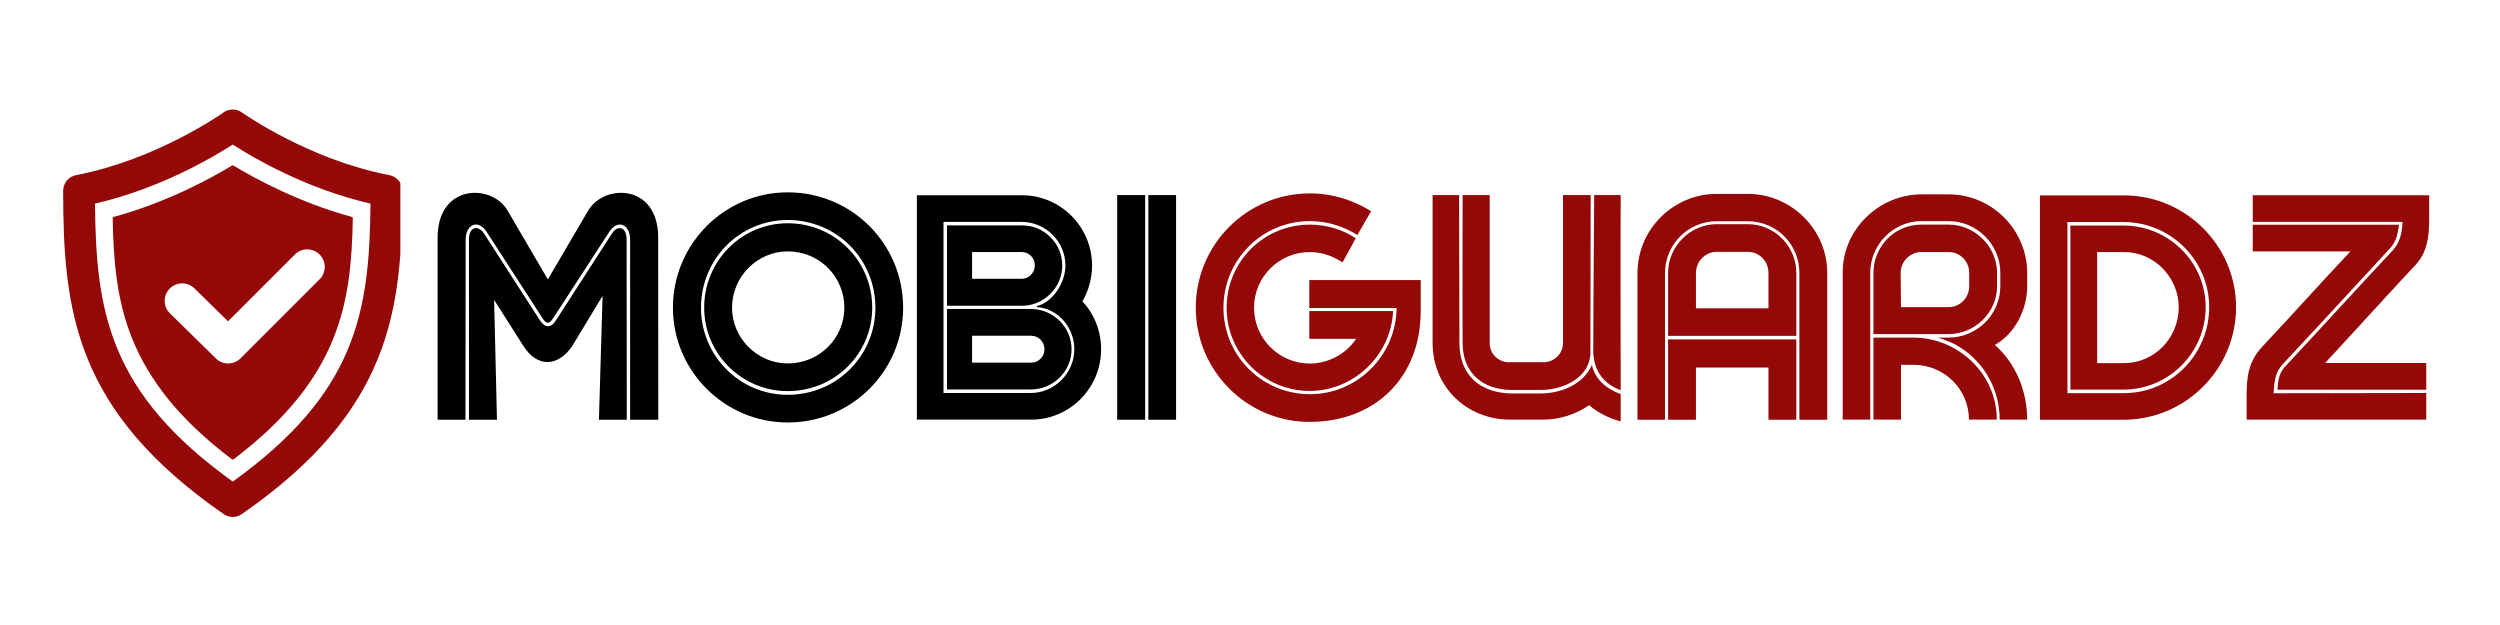 <?xml version="1.0" encoding="UTF-8"?> <svg xmlns="http://www.w3.org/2000/svg" xmlns:xlink="http://www.w3.org/1999/xlink" width="800" zoomAndPan="magnify" viewBox="0 0 600 150" height="200" preserveAspectRatio="xMidYMid meet" version="1.0"><defs><g></g><clipPath id="8bf98ab658"><path d="M 15 26 L 96.09 26 L 96.09 124.883 L 15 124.883 Z M 15 26 " clip-rule="nonzero"></path></clipPath></defs><g fill="#940808" fill-opacity="1"><g transform="translate(285.659, 100.74)"><g><path d="M 28.578 -26.812 L 49.516 -26.812 C 49.438 -15.359 39.891 -5.984 28.578 -6.141 C 17.109 -6.203 7.969 -15.469 7.969 -26.891 C 7.969 -38.344 17.188 -47.672 28.719 -47.672 C 32.938 -47.672 36.906 -46.391 40.109 -44.328 L 43.406 -50.062 C 39.109 -52.703 34.156 -54.328 28.719 -54.328 C 13.547 -54.328 1.328 -42.016 1.328 -26.891 C 1.328 -11.797 13.547 0.516 28.641 0.516 C 44.484 0.516 55.312 -10.25 55.312 -26.078 L 55.312 -33.531 L 28.578 -33.531 Z M 28.719 -46.828 C 17.672 -46.828 8.734 -37.984 8.734 -26.891 C 8.734 -15.906 17.594 -6.984 28.578 -6.906 C 39.266 -6.906 48.219 -15.469 48.672 -26.078 L 28.578 -26.078 L 28.578 -19.422 L 39.812 -19.422 C 37.359 -15.75 33.094 -13.484 28.641 -13.484 C 21.266 -13.547 15.312 -19.5 15.312 -26.891 C 15.312 -34.297 21.344 -40.25 28.719 -40.25 C 31.547 -40.25 34.297 -39.266 36.547 -37.75 L 39.734 -43.562 C 36.625 -45.609 32.797 -46.828 28.719 -46.828 Z M 28.719 -46.828 "></path></g></g></g><g fill="#940808" fill-opacity="1"><g transform="translate(342.652, 100.74)"><g><path d="M 39.406 -13.156 C 37.359 -8.484 32.062 -6.312 27.031 -6.312 L 20.391 -6.312 C 12.641 -6.312 7.609 -10.688 7.609 -18.406 C 7.609 -30.188 7.531 -41.984 7.531 -53.922 L 1.172 -53.922 L 1.172 -18.406 C 1.172 -7.938 9.297 -0.031 19.766 -0.031 L 27.656 -0.031 C 31.844 -0.031 35.594 -1.359 38.75 -3.484 C 40.875 -1.656 43.484 -0.375 46.312 0.406 L 46.312 -6.172 C 43.016 -7.312 40.188 -9.625 39.406 -13.156 Z M 39.047 -16.203 L 39.109 -53.922 L 32.469 -53.922 L 32.469 -18.406 C 32.469 -16.047 30.625 -14 28.094 -13.812 L 19.141 -13.812 C 16.781 -14 14.875 -15.906 14.875 -18.406 L 14.875 -53.922 L 8.375 -53.922 C 8.375 -42.047 8.297 -30.188 8.375 -18.406 C 8.375 -11.312 13.109 -7.156 20.234 -7.156 L 27.172 -7.156 C 32.766 -7.156 39.047 -10.25 39.047 -16.203 Z M 46.312 -53.922 L 39.953 -53.922 C 39.891 -41.359 39.734 -28.828 39.734 -16.266 C 39.891 -11.75 42.156 -8.625 46.312 -7.094 C 46.312 -22.703 46.234 -38.234 46.312 -53.922 Z M 46.312 -53.922 "></path></g></g></g><g fill="#940808" fill-opacity="1"><g transform="translate(391.823, 100.74)"><g><path d="M 40.031 -35.219 L 40.031 0 L 46.719 0 L 46.719 -35.219 C 46.719 -45.688 38.047 -54.203 27.656 -54.203 L 20.156 -54.203 C 9.766 -54.203 1.172 -45.688 1.172 -35.219 L 1.172 0 L 7.781 0 L 7.781 -35.219 C 7.781 -42.125 13.406 -47.641 20.156 -47.641 L 27.656 -47.641 C 34.484 -47.641 40.031 -42.125 40.031 -35.219 Z M 8.516 -20.125 L 39.297 -20.125 L 39.297 -35.219 C 39.297 -41.688 34.047 -46.938 27.656 -46.938 L 20.156 -46.938 C 13.891 -46.938 8.516 -41.688 8.516 -35.219 Z M 20.156 -40.297 L 27.656 -40.297 C 30.453 -40.297 32.609 -38.016 32.609 -35.219 L 32.609 -26.734 L 15.203 -26.734 L 15.203 -35.219 C 15.203 -38.016 17.453 -40.297 20.156 -40.297 Z M 15.203 -12.531 L 32.609 -12.531 L 32.609 0 L 39.297 0 L 39.297 -19.281 L 8.516 -19.281 L 8.516 0 L 15.203 0 Z M 15.203 -12.531 "></path></g></g></g><g fill="#940808" fill-opacity="1"><g transform="translate(441.141, 100.74)"><g><path d="M 26.547 -19.719 L 23.953 -19.719 C 25.859 -19.094 27.766 -18.438 29.453 -17.266 C 35.078 -13.656 38.781 -7.266 38.781 -0.031 L 45.391 -0.031 C 45.391 -6.719 42.719 -13.516 37.609 -17.953 C 42.531 -20.641 45.391 -26.594 45.391 -32.031 L 45.391 -35.188 C 45.391 -45.578 36.906 -54.094 26.547 -54.094 L 20.016 -54.094 C 9.812 -54.094 1.109 -45.656 1.109 -35.438 L 1.109 -0.031 L 7.719 -0.031 L 7.719 -35.266 C 7.719 -42.047 13.266 -47.672 20.016 -47.672 L 26.547 -47.672 C 33.312 -47.672 38.938 -42.047 38.938 -35.266 L 38.938 -32.031 C 38.938 -25.266 33.312 -19.719 26.547 -19.719 Z M 8.484 -35.188 L 8.484 -20.562 L 26.547 -20.562 C 32.828 -20.562 38.156 -25.75 38.156 -32.031 L 38.156 -35.188 C 38.156 -41.578 32.828 -46.828 26.547 -46.828 L 20.016 -46.828 C 13.328 -46.828 8.484 -41.422 8.484 -35.188 Z M 31.469 -35.266 L 31.469 -32.031 C 31.469 -29.344 29.312 -27.031 26.547 -27.031 L 15.094 -27.031 C 15.094 -29.828 15.016 -32.5 15.016 -35.266 C 15.016 -37.984 17.266 -40.25 20.016 -40.25 L 26.547 -40.25 C 29.312 -40.25 31.469 -37.984 31.469 -35.266 Z M 31.406 -0.031 L 38.094 -0.031 C 38.094 -10.938 28.875 -19.719 18 -19.719 L 8.484 -19.719 L 8.484 -0.031 L 15.094 -0.031 L 15.094 -13.188 L 18.062 -13.188 C 25.453 -13.188 31.406 -7.344 31.406 -0.031 Z M 31.406 -0.031 "></path></g></g></g><g fill="#940808" fill-opacity="1"><g transform="translate(488.549, 100.74)"><g><path d="M 21.234 -53.844 L 1.031 -53.844 L 1.031 0 L 21.078 0 C 35.922 0 48.109 -12.078 48.109 -27.031 C 48.109 -41.766 36 -53.844 21.234 -53.844 Z M 21.234 -6.391 L 7.641 -6.391 L 7.641 -47.453 L 21.078 -47.453 C 32.438 -47.453 41.656 -38.234 41.656 -27.031 C 41.656 -15.688 32.5 -6.391 21.234 -6.391 Z M 21.078 -46.609 L 8.344 -46.609 L 8.344 -7.234 L 21.078 -7.234 C 31.953 -7.234 40.812 -16.094 40.812 -27.031 C 40.812 -37.797 31.953 -46.609 21.078 -46.609 Z M 21.234 -13.594 L 14.766 -13.594 L 14.766 -40.25 L 21.234 -40.25 C 28.5 -40.25 34.344 -34.125 34.344 -27.031 C 34.344 -19.609 28.5 -13.594 21.234 -13.594 Z M 21.234 -13.594 "></path></g></g></g><g fill="#940808" fill-opacity="1"><g transform="translate(538.785, 100.74)"><g><path d="M 7.828 -7.203 L 43.516 -7.203 L 43.516 -13.625 L 19.25 -13.625 C 26.547 -21.484 33.5 -29.203 40.844 -37.062 C 43.75 -40.141 44.219 -43.859 44.219 -48.047 L 44.219 -53.875 L 1.875 -53.875 L 1.875 -47.484 L 37.828 -47.484 C 37.688 -44.953 37.281 -42.531 35.375 -40.547 C 26.703 -31.297 18.359 -22.109 9.734 -12.859 C 8.188 -11.312 7.891 -9.297 7.828 -7.203 Z M 36.984 -46.797 L 1.875 -46.797 L 1.875 -40.406 L 25.312 -40.406 C 18.062 -32.688 11.281 -25.125 4.109 -17.484 C 0.875 -14 0.406 -10.359 0.406 -5.906 L 0.406 -0.031 L 43.516 -0.031 L 43.516 -6.422 C 30.625 -6.422 19.766 -6.359 6.875 -6.359 C 7.047 -9.297 7.266 -11.391 9.109 -13.375 C 17.781 -22.625 26.188 -31.812 34.75 -41.062 C 36.359 -42.781 36.656 -44.547 36.984 -46.797 Z M 36.984 -46.797 "></path></g></g></g><g fill="#000000" fill-opacity="1"><g transform="translate(104.149, 100.74)"><g><path d="M 0.875 -43.781 L 0.875 0 L 7.562 0 L 7.609 -43.266 C 7.609 -46.906 10.609 -48.188 12.594 -45.172 L 26.109 -24.281 C 27.062 -22.844 27.766 -23.031 28.641 -24.422 L 42.125 -45.172 C 44.109 -48.188 47.078 -46.906 47.078 -43.266 L 47.078 0 L 53.844 0 L 53.812 -43.781 C 53.812 -56.641 40.844 -56.703 37.016 -50.203 L 27.328 -33.672 L 17.672 -50.203 C 13.891 -56.703 0.922 -56.641 0.875 -43.781 Z M 39.594 0 L 46.281 0 L 46.234 -43.266 C 46.234 -46.453 44 -46.719 42.719 -44.703 L 29.312 -23.906 C 28.141 -21.969 26.625 -21.969 25.422 -23.875 L 12.016 -44.703 C 10.688 -46.719 8.406 -46.453 8.406 -43.266 L 8.406 0 L 15.125 0 L 14.438 -28.766 L 21.453 -17.734 C 24.719 -12.562 29.641 -12.594 33.125 -17.594 L 40.469 -29.75 Z M 39.594 0 "></path></g></g></g><g fill="#000000" fill-opacity="1"><g transform="translate(160.628, 100.74)"><g><path d="M 28.422 -54.578 C 13.266 -54.578 0.875 -42.203 0.875 -26.891 C 0.875 -11.719 13.266 0.656 28.422 0.656 C 43.812 0.656 56.125 -11.719 56.125 -26.891 C 56.125 -42.203 43.812 -54.578 28.422 -54.578 Z M 28.422 -5.984 C 16.891 -5.984 7.609 -15.359 7.609 -26.891 C 7.609 -38.562 16.891 -47.938 28.422 -47.938 C 40.188 -47.938 49.469 -38.562 49.469 -26.891 C 49.469 -15.359 40.188 -5.984 28.422 -5.984 Z M 28.422 -47.156 C 17.375 -47.156 8.375 -38.156 8.375 -26.891 C 8.375 -15.828 17.375 -6.875 28.422 -6.875 C 39.703 -6.875 48.703 -15.828 48.703 -26.891 C 48.703 -38.156 39.703 -47.156 28.422 -47.156 Z M 28.422 -13.516 C 21.125 -13.516 15.062 -19.578 15.062 -26.891 C 15.062 -34.344 21.125 -40.406 28.422 -40.406 C 36.062 -40.406 42.016 -34.344 42.016 -26.891 C 42.016 -19.578 36.062 -13.516 28.422 -13.516 Z M 28.422 -13.516 "></path></g></g></g><g fill="#000000" fill-opacity="1"><g transform="translate(218.906, 100.74)"><g><path d="M 43.188 -36.984 C 43.188 -46.344 35.625 -53.875 26.375 -53.875 L 1.141 -53.875 L 1.141 -0.031 L 28.609 -0.031 C 37.859 -0.031 45.359 -7.609 45.359 -16.938 C 45.359 -21.344 43.672 -25.422 40.875 -28.422 C 42.344 -30.969 43.188 -33.906 43.188 -36.984 Z M 7.531 -47.484 L 26.297 -47.484 C 31.984 -47.484 36.797 -42.859 36.797 -36.984 C 36.797 -33.203 34.016 -28.281 29.938 -27.281 L 29.938 -27.031 C 35 -26.734 38.938 -22.109 38.938 -16.938 C 38.938 -11.172 34.156 -6.422 28.469 -6.422 L 7.531 -6.422 Z M 8.375 -27.359 L 8.375 -46.641 L 26.297 -46.641 C 31.625 -46.719 36.031 -42.391 36.031 -36.984 C 36.031 -31.734 31.625 -27.359 26.375 -27.359 Z M 29.453 -37.062 C 29.453 -38.859 28.062 -40.25 26.297 -40.25 L 14.391 -40.25 L 14.391 -33.828 L 26.297 -33.828 C 28.062 -33.828 29.453 -35.297 29.453 -37.062 Z M 8.375 -26.594 L 28.469 -26.594 C 33.859 -26.594 38.266 -22.25 38.266 -16.938 C 38.266 -11.609 33.859 -7.266 28.469 -7.266 L 8.375 -7.266 Z M 31.766 -16.938 C 31.766 -18.688 30.375 -20.156 28.609 -20.156 L 14.391 -20.156 L 14.391 -13.703 L 28.609 -13.703 C 30.375 -13.703 31.766 -15.172 31.766 -16.938 Z M 31.766 -16.938 "></path></g></g></g><g fill="#000000" fill-opacity="1"><g transform="translate(266.277, 100.74)"><g><path d="M 1.844 0 L 8.562 0 L 8.562 -53.922 L 1.844 -53.922 Z M 9.328 0 L 15.984 0 L 15.984 -53.922 L 9.328 -53.922 Z M 9.328 0 "></path></g></g></g><g clip-path="url(#8bf98ab658)"><path fill="#940808" d="M 55.859 124.062 C 55.102 124.062 54.34 123.84 53.688 123.387 C 18 98.684 15.16 74.641 15.16 45.773 C 15.16 43.945 16.461 42.371 18.258 42.031 C 37.633 38.328 53.477 27.113 53.633 26.996 C 54.961 26.047 56.75 26.047 58.074 26.996 C 58.23 27.109 74.074 38.328 93.449 42.031 C 95.25 42.375 96.547 43.945 96.547 45.773 C 96.547 74.641 93.707 98.684 58.023 123.387 C 57.375 123.84 56.617 124.062 55.859 124.062 Z M 22.801 48.867 C 23.004 75 26.281 94.328 55.859 115.586 C 85.434 94.328 88.711 75 88.914 48.867 C 73.441 45.301 60.801 37.883 55.859 34.691 C 50.91 37.883 38.27 45.297 22.801 48.867 Z M 22.801 48.867 " fill-opacity="1" fill-rule="nonzero"></path></g><path fill="#940808" d="M 84.418 52.055 C 71.734 48.594 61.195 42.855 56.039 39.738 C 55.926 39.672 55.793 39.672 55.676 39.738 C 50.52 42.855 39.977 48.594 27.297 52.055 C 27.141 52.098 27.035 52.238 27.039 52.398 C 27.434 72.477 29.863 90.68 55.645 110.227 C 55.707 110.27 55.781 110.293 55.859 110.293 C 55.934 110.293 56.004 110.27 56.07 110.227 C 81.852 90.68 84.281 72.473 84.68 52.398 C 84.68 52.238 84.574 52.098 84.418 52.055 Z M 76.707 67.02 L 57.727 86 C 56.906 86.816 55.832 87.234 54.758 87.234 C 53.691 87.234 52.633 86.832 51.812 86.023 L 40.781 75.203 C 39.129 73.578 39.098 70.922 40.727 69.266 C 42.352 67.609 45.012 67.582 46.668 69.211 L 54.727 77.117 L 70.762 61.082 C 72.402 59.438 75.062 59.438 76.707 61.082 C 78.348 62.719 78.348 65.379 76.707 67.02 Z M 76.707 67.02 " fill-opacity="1" fill-rule="nonzero"></path></svg> 